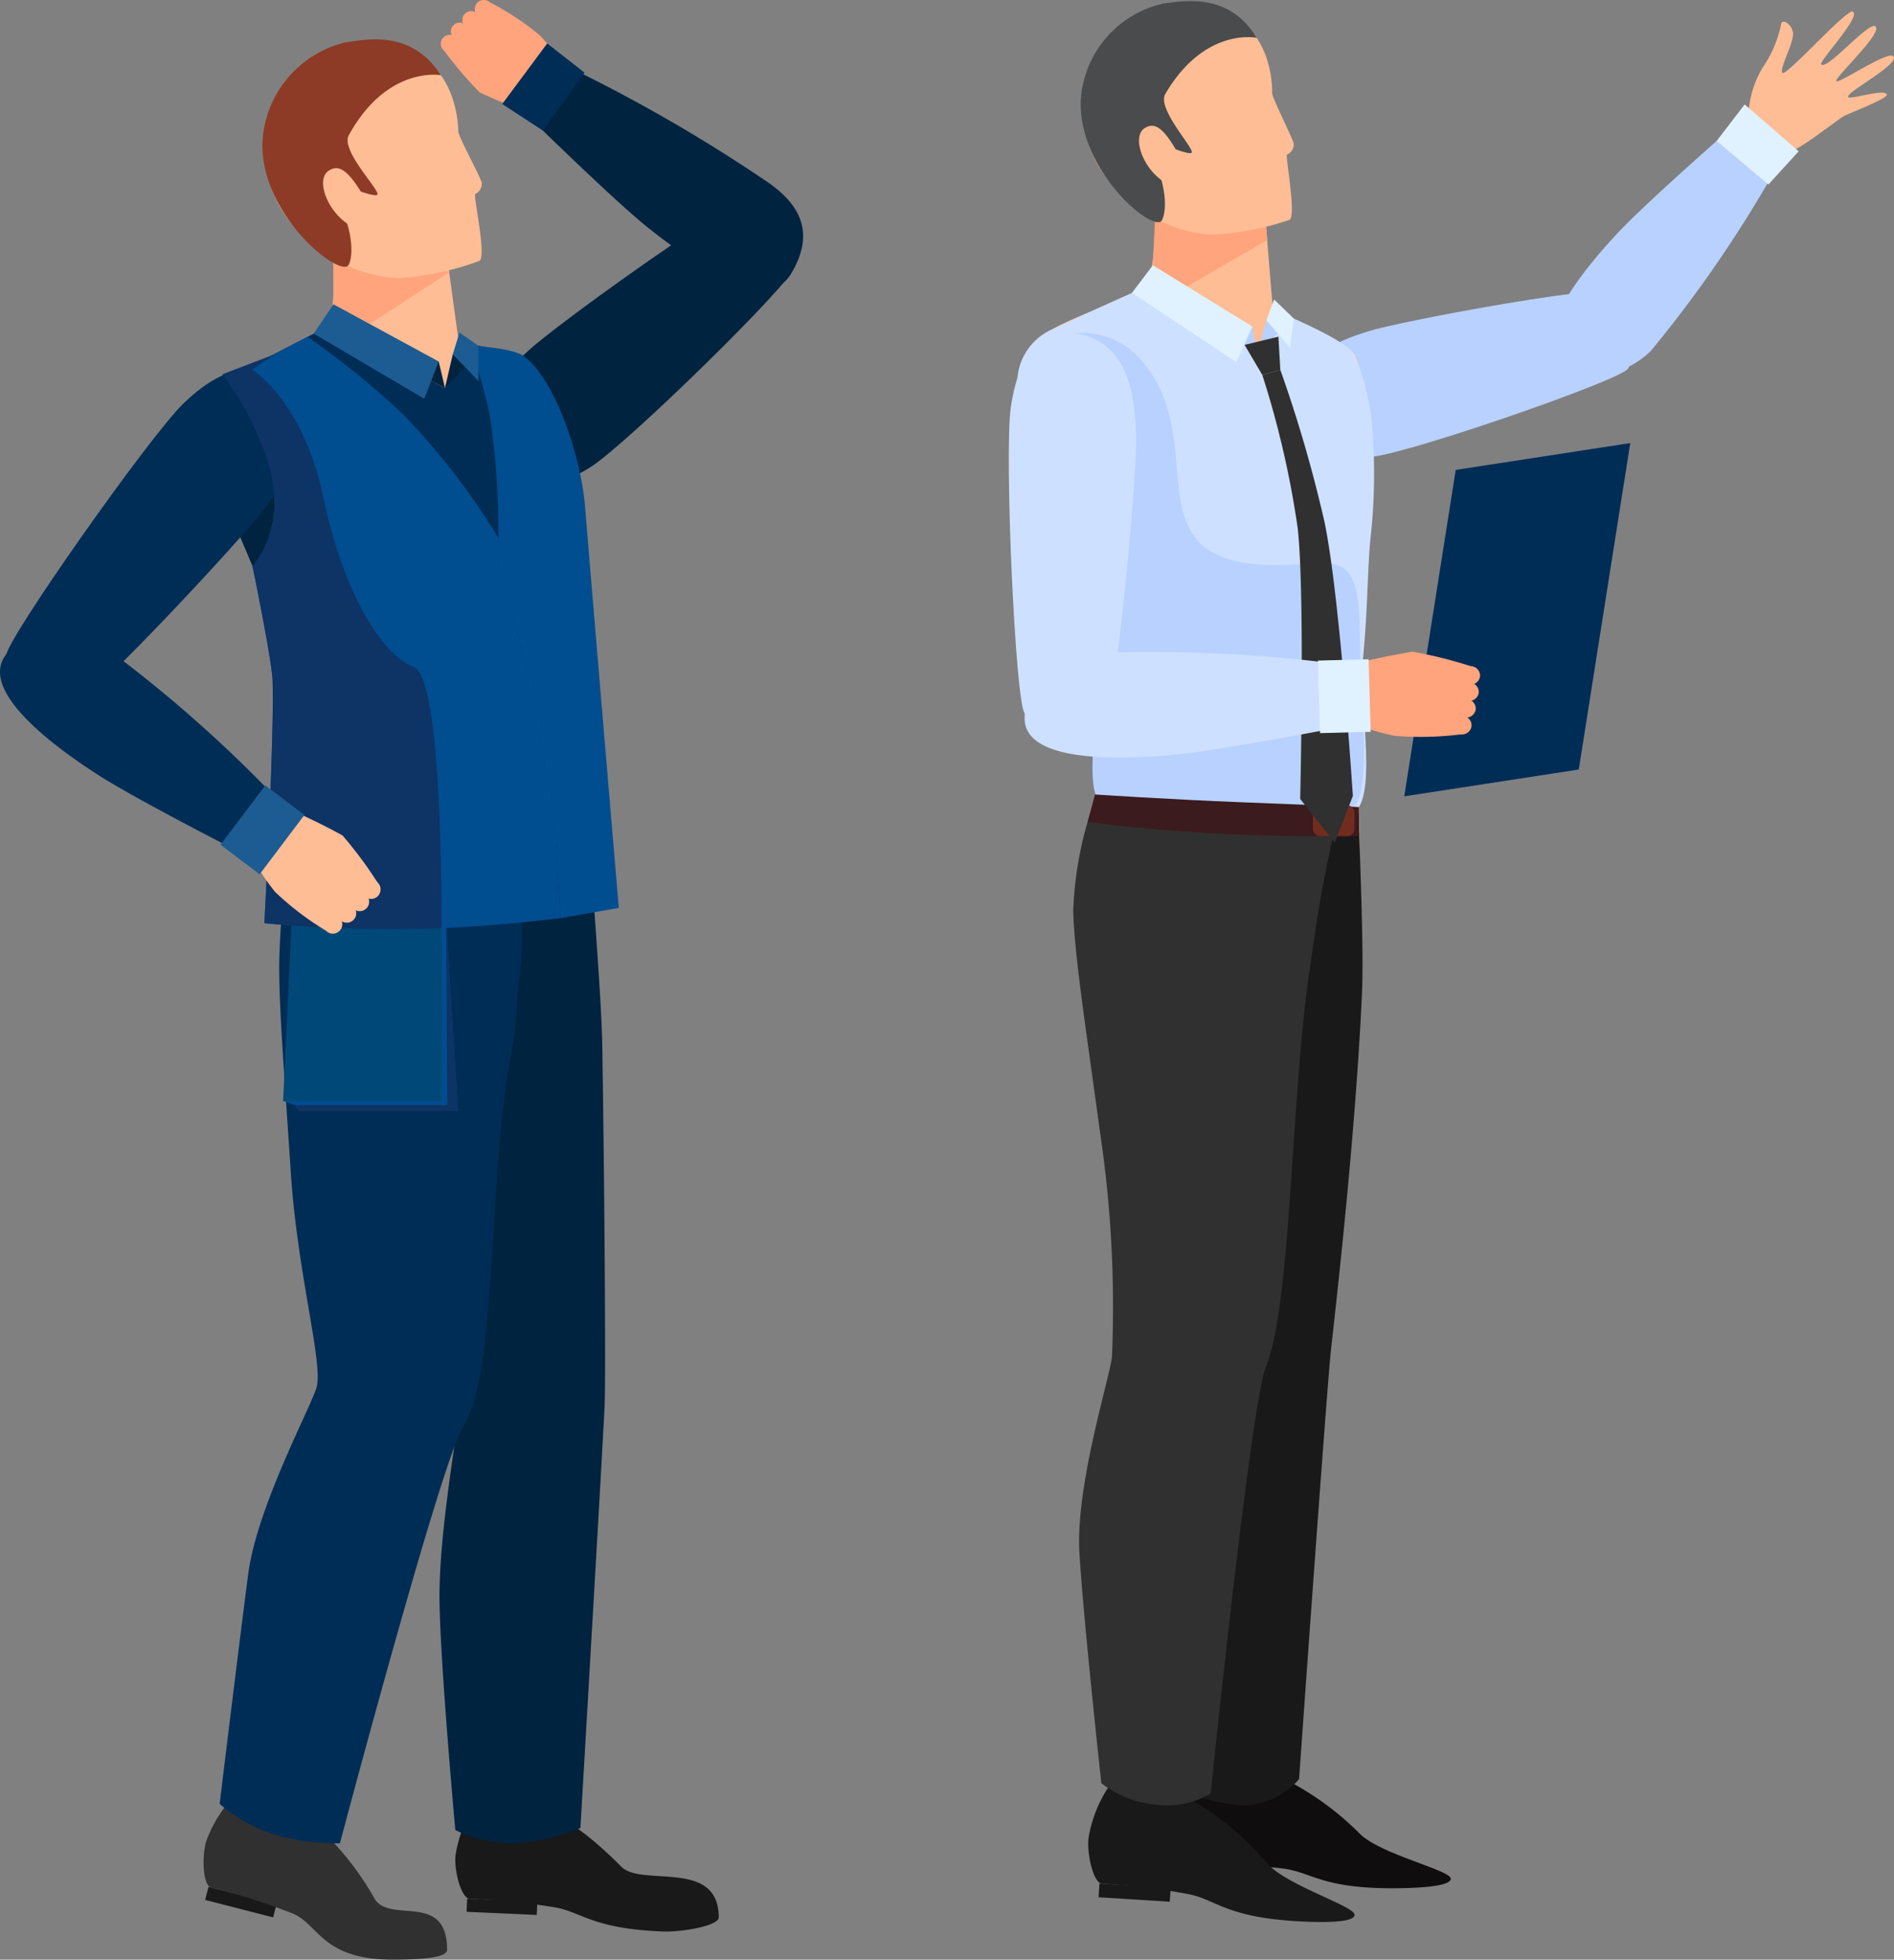 <svg xmlns="http://www.w3.org/2000/svg" width="107.462" height="111.138" viewBox="0 0 107.462 111.138"><rect x="0" y="0" width="107.462" height="111.138" fill="#808080" stroke="none"/><title>アセット 62</title><g id="レイヤー_2" data-name="レイヤー 2"><g id="レイヤー_1-2" data-name="レイヤー 1"><polygon points="89.577 43.642 79.675 45.163 82.595 26.65 92.498 25.129 89.577 43.642" fill="#002d56"/><path d="M88.663,20.692c-2.102-1.517,1.37-5.611,3.166-7.524S99.418,6.217,99.418,6.217l2.176,1.837a71.07,71.07,0,0,1-7.88,11.789C93.234,20.411,90.802,22.235,88.663,20.692Z" fill="#b8d1ff"/><path d="M98.58,8.718a5.425,5.425,0,0,0,.62-1.841A5.68,5.68,0,0,1,100.01,3.832a6.657,6.657,0,0,0,1.05-2.477c.036-.279.544-.067.664.459s-.816,2.136-.589,2.323S104.779.494,105.121.659c.518.25-1.933,2.821-1.79,2.994.308.372,2.676-2.421,3.067-2.165.505.33-2.374,2.965-2.205,3.114s2.958-1.77,3.24-1.402c.352.459-2.743,2.05-2.572,2.309.103.156,2.115-.51,2.192-.138.045.219-2.089,1.034-2.428,1.21s-2.768,2.12-3.164,2.023-1.559.769-1.559.769Z" fill="#ffbd95"/><polygon points="102.053 8.582 100.336 10.464 97.398 7.996 98.99 5.923 102.053 8.582" fill="#e0f2ff"/><path d="M73.419,23.207c.152,2.4,2.183,2.988,4.532,2.685s14.03-4.342,14.43-4.993-.269-4.053-1.333-4.334S79.533,18.2,77.645,18.785,73.241,20.395,73.419,23.207Z" fill="#b8d1ff"/><path d="M65.86,8.759s-.354,7.127-.771,7.47c-1.296,1.067-5.984,1.946-6.873,3.811C57.14,22.3,62.9,32.518,63.64,35.888s-.869,8.572-1.398,11.87,9.827,7.356,10.207,7.359a20.197,20.197,0,0,0,4.383-4.175c.642-1.075.067-9.54.081-11.698s.562-9.719.662-10.213a14.97,14.97,0,0,0-.288-6.61c-.122-.699-.078-1.867-.426-2.316-.693-.893-4.567-2.091-4.628-2.536s-.55-6.636-.55-6.636Z" fill="#ffbd95"/><path d="M65.089,16.229l6.235,3.774.912-2.433s4.101,1.644,4.628,2.536a14.939,14.939,0,0,1,.94,3.538,32.894,32.894,0,0,1-.044,6.883c-.174,1.675-.146,3.89-.419,6.743-.233,2.443.667,7.055-.239,8.502-.162.259-2.097.105-5.712-.093-4.184-.23-8.866-.254-9.053-.409-.803-.666.814-7.789.671-8.505S57.798,23.593,57.725,21.966a3.318,3.318,0,0,1,2.004-3.301C60.965,18.06,65.089,16.229,65.089,16.229Z" fill="#cee0ff"/><path d="M60.277,19.034a4.356,4.356,0,0,1,4.576,1.527c4.231,4.995-1.687,12.491,9.636,11.376,3.391-.334,2.392,2.591,2.816,8.366.382,5.199-.546,5.498-.546,5.498l-14.081-.356c-1.68.321.306-8.738-.322-10.48S58.752,24.461,58.724,23.152,60.277,19.034,60.277,19.034Z" fill="#b8d1ff"/><polygon points="71.9 13.616 71.686 10.933 65.585 11.304 65.409 15.047 67.354 16.243 71.9 13.616" fill="#ffa47c"/><path d="M69.928.969C67.976.05,63.104.168,61.83,3.794a6.651,6.651,0,0,0,2.339,7.658,7.744,7.744,0,0,0,4.532,1.853,15.772,15.772,0,0,0,4.469-.837c.402-.294-.275-3.678-.139-3.706a.623.623,0,0,0,.375-.609c-.093-.396-1.246-2.62-1.229-2.899S72.166,2.022,69.928.969Z" fill="#ffbd95"/><path d="M71.295,2.145s-2.946-.63-5.179,3.187c-.481.821,1.598,3.028,1.502,3.312-.103.304-3.069-1.133-2.888-.865,1.844,2.73,1.375,4.697,1.106,4.802-.817.317-4.713-3.132-4.511-6.967a5.999,5.999,0,0,1,4.717-5.42C66.983.102,69.704-.533,71.295,2.145Z" fill="#4a4b4c"/><path d="M66.407,7.99c.593.867,1.133,2.118.662,2.434s-1.334-.131-1.927-.998-.691-1.827-.22-2.143S65.814,7.123,66.407,7.99Z" fill="#ffbd95"/><rect x="67.753" y="105.704" width="4.048" height="0.755" fill="#191919"/><path d="M67.912,100.382a7.041,7.041,0,0,0-.941,2.842c-.063.798.412,2.48.937,2.48a38.932,38.932,0,0,1,4.939.275c1.579.213,2.169,1.121,6.206,1.111,1.178-.003,3.32-.077,3.257-.556s-3.873-1.348-5.102-2.481a16.605,16.605,0,0,0-5.18-3.558A36.313,36.313,0,0,0,67.912,100.382Z" fill="#0f0d0d"/><path d="M64.706,48.974s-.264,1.64-.511,3.99,2.024,9.871,2.827,15.786,1.3,7.111,1.1,8.508-1.956,7.056-1.732,10.821.98,13.61.98,13.61a10.476,10.476,0,0,0,3.052.691,4.149,4.149,0,0,0,3.285-1.483s1.56-21.995,1.807-24.316c.159-1.501,1.388-11.864,1.764-20.312.121-2.718-.188-9.002-.187-10.126C77.091,45.361,64.706,48.974,64.706,48.974Z" fill="#191919"/><polygon points="66.371 107.854 62.331 107.601 62.381 106.822 66.421 107.075 66.371 107.854" fill="#191919"/><path d="M62.893,101.349a7.449,7.449,0,0,0-1.128,2.87c-.116.818.247,2.581.771,2.614a37.702,37.702,0,0,1,4.911.592c1.562.318,2.09,1.29,6.12,1.533,1.176.071,3.318.128,3.287-.369s-3.776-1.631-4.927-2.876a16.517,16.517,0,0,0-4.934-3.991A35.197,35.197,0,0,0,62.893,101.349Z" fill="#191919"/><path d="M62.195,45.142a20.932,20.932,0,0,0-1.301,6.429c.032,2.362.712,6.698,1.515,12.614a66.959,66.959,0,0,1,.68,12.81c-.201,1.397-2.068,7.319-1.844,11.083s1.243,13.053,1.243,13.053a5.926,5.926,0,0,0,3.119,1.22,4.777,4.777,0,0,0,3.085-.638S70.955,79.68,71.829,77.512c1.396-3.461,1.395-14.254,2.361-21.686.088-.677.408-2.863.556-3.781.505-3.15,1.151-5.74,1.151-5.74Z" fill="#303030"/><polygon points="71.055 18.519 71.324 20.002 68.038 18.035 71.055 18.519" fill="#b8d1ff"/><polygon points="71.324 20.002 71.854 18.166 72.644 18.79 71.324 20.002" fill="#b8d1ff"/><polygon points="71.854 18.166 73.194 19.715 73.41 18.069 72.29 16.984 71.854 18.166" fill="#e0f2ff"/><path d="M62.131,45.058s4.181.28,8.325.441,6.645.272,6.645.272l.022,1.643s-4.252.096-8.627-.169c-4.32-.261-6.78-.644-6.78-.644Z" fill="#3b1b1d"/><rect x="74.49" y="45.667" width="2.355" height="1.756" rx="0.403" fill="#722c1d"/><polygon points="70.615 19.559 72.534 19.094 72.644 20.978 71.621 21.265 70.615 19.559" fill="#303030"/><path d="M71.621,21.265a53.081,53.081,0,0,1,2.01,8.701c.416,3.804.139,15.348.139,15.348l1.96,2.478,1.03-2.65s-.744-11.464-1.616-15.563a76.737,76.737,0,0,0-2.5-8.601Z" fill="#303030"/><polygon points="64.226 16.608 65.409 15.047 71.055 18.519 70.146 20.535 64.226 16.608" fill="#e0f2ff"/><path d="M61.307,18.955c-2.416-.559-3.581,1.492-3.957,4.161s.259,16.709.788,17.345,4.083.931,4.667-.152S64.498,27.178,64.463,24.93,64.137,19.61,61.307,18.955Z" fill="#cee0ff"/><path d="M58.135,40.678c-.091,2.689,5.8,2.389,8.67,2.106s11.14-1.909,11.14-1.909l-.138-2.951a82.432,82.432,0,0,0-15.544-.887C61.447,37.077,58.227,37.942,58.135,40.678Z" fill="#cee0ff"/><path d="M83.49,41.2l0-.003a.53.53,0,0,0-.472-.586l-2.341-.304a.549.549,0,0,0-.623.448l0,.003a.53.53,0,0,0,.472.586l2.341.304A.549.549,0,0,0,83.49,41.2Z" fill="#ffa47c"/><path d="M83.727,40.245l0-.003a.53.53,0,0,0-.472-.586l-2.341-.304a.549.549,0,0,0-.623.448l0,.003a.53.53,0,0,0,.472.586l2.341.304A.549.549,0,0,0,83.727,40.245Z" fill="#ffa47c"/><path d="M83.898,39.302l0-.003a.53.53,0,0,0-.472-.586L81.085,38.41a.548.548,0,0,0-.623.448l0,.003a.53.53,0,0,0,.472.586l2.341.303A.549.549,0,0,0,83.898,39.302Z" fill="#ffa47c"/><path d="M83.972,38.377l0-.003a.53.53,0,0,0-.472-.586l-2.341-.304a.549.549,0,0,0-.623.448l0,.003a.53.53,0,0,0,.472.586l2.341.303A.549.549,0,0,0,83.972,38.377Z" fill="#ffa47c"/><path d="M75.621,37.977A40.04,40.04,0,0,1,80.14,36.96a24.915,24.915,0,0,1,3.588.914s-1.03.815-1.028,1.462.171,2.314.171,2.314a17.897,17.897,0,0,1-3.754.08,12.523,12.523,0,0,1-2.292-.701Z" fill="#ffa47c"/><polygon points="77.77 41.503 74.899 41.578 74.778 37.464 77.649 37.389 77.77 41.503" fill="#e0f2ff"/><polygon points="15.497 108.743 11.639 107.752 11.831 107.009 15.689 108 15.497 108.743" fill="#191919"/><path d="M13.337,101.813a7.328,7.328,0,0,0-1.62,2.565c-.263.769-.238,2.54.262,2.668a37.107,37.107,0,0,1,4.636,1.479c1.45.596,1.659,2.612,5.631,2.612,1.45,0,3.122-.068,3.122-.558,0-3.316-3.224-1.466-4.107-2.881a16.247,16.247,0,0,0-4.031-4.768A34.608,34.608,0,0,0,13.337,101.813Z" fill="#303030"/><path d="M44.853,15.574c-1.427,2.332-6.01-.991-8.165-2.726S28.771,5.425,28.771,5.425L30.528,2.99a89.51,89.51,0,0,1,13.028,7.341C45.377,11.588,46.305,13.202,44.853,15.574Z" fill="#00233f"/><path d="M27.075.163l-.002.002a.501.501,0,0,0,.028.708L28.684,2.327a.509.509,0,0,0,.715-.03l.002-.002a.501.501,0,0,0-.028-.708L27.79.133A.509.509,0,0,0,27.075.163Z" fill="#ffa47c"/><path d="M26.366.793,26.364.795a.501.501,0,0,0,.028.708l1.583,1.455a.509.509,0,0,0,.715-.03l.002-.002a.501.501,0,0,0-.028-.708L27.081.763A.509.509,0,0,0,26.366.793Z" fill="#ffa47c"/><path d="M25.713,1.448l-.002.002a.501.501,0,0,0,.028.708l1.583,1.455a.509.509,0,0,0,.715-.03l.002-.002a.501.501,0,0,0-.028-.708L26.428,1.418A.509.509,0,0,0,25.713,1.448Z" fill="#ffa47c"/><path d="M25.144,2.139l-.002.002a.501.501,0,0,0,.028.708l1.583,1.455a.509.509,0,0,0,.715-.03l.002-.002a.501.501,0,0,0-.028-.708L25.859,2.109A.509.509,0,0,0,25.144,2.139Z" fill="#ffa47c"/><path d="M31.172,6.792a34.914,34.914,0,0,1-3.948-1.545,21.564,21.564,0,0,1-2.177-2.585s1.225-.108,1.582-.619S27.788.13,27.788.13a15.414,15.414,0,0,1,2.854,1.887,10.875,10.875,0,0,1,1.326,1.743Z" fill="#ffa47c"/><polygon points="31.047 2.465 33.163 4.119 30.804 7.407 28.496 5.899 31.047 2.465" fill="#002d56"/><path d="M27.997,25.962c1.228,2.219,3.429,1.863,5.531.514s11.413-10.47,11.5-11.27-2.085-3.742-3.226-3.53S31.565,18.432,30.03,19.841,26.558,23.363,27.997,25.962Z" fill="#00233f"/><path d="M19.037,10.797s.029,7.314-.378,7.688c-1.268,1.163-6.018,2.32-6.825,4.278-.978,2.373,5.48,12.515,6.422,15.923s-.418,8.822-.778,12.227,10.462,6.989,10.852,6.97,3.659-3.379,4.257-4.514-.456-9.768-.56-11.978.041-9.978.116-10.489a15.349,15.349,0,0,0-.658-6.75c-.164-.709-.182-1.907-.563-2.347-.758-.876-4.79-1.889-4.876-2.341s-.927-6.762-.927-6.762Z" fill="#ffbd95"/><path d="M18.659,18.485l6.589,3.52.799-2.541s3.469.333,4.057,1.217A30.572,30.572,0,0,1,32.08,25.375a33.73,33.73,0,0,1,.333,7.048c-.086,1.724.065,3.99-.058,6.925-.105,2.513.465,8.726.465,8.726s-2.383.212-6.094.208a75.714,75.714,0,0,1-9.499-.498c-.859-.638.615-7.44.43-8.166s-6.056-13.193-6.22-14.855a3.402,3.402,0,0,1,1.87-3.489C14.538,20.586,18.659,18.485,18.659,18.485Z" fill="#002d56"/><path d="M14.212,20.926s-1.482,3.768-.061,5.529,6.395,8.665,8.028,9.079c5.837,1.48,1.52,6.15,2.446,9.639.346,1.303,6.045,2.897,6.045,2.897l-13.15-.3c-1.702.421.11-8.208-.628-9.956s-4.577-9.342-4.368-11.892A27.653,27.653,0,0,1,14.212,20.926Z" fill="#00233f"/><polygon points="25.486 15.436 18.895 13.417 18.921 17.258 20.978 18.376 25.486 15.436" fill="#ffa47c"/><path d="M23.577,3.098c-2.026-.888-7.014-.635-8.222,3.114a6.818,6.818,0,0,0,2.605,7.784,7.938,7.938,0,0,0,4.694,1.776,16.16,16.16,0,0,0,4.556-.979c.404-.312-.381-3.761-.243-3.793a.639.639,0,0,0,.368-.634c-.106-.403-1.348-2.651-1.338-2.937S25.898,4.116,23.577,3.098Z" fill="#ffbd95"/><path d="M25.009,4.266s-3.035-.566-5.22,3.405c-.47.855,1.72,3.06,1.629,3.353-.098.315-3.175-1.078-2.982-.808,1.964,2.748,1.536,4.776,1.263,4.89-.828.346-4.913-3.082-4.811-7.016a6.149,6.149,0,0,1,4.687-5.681C20.535,2.29,23.306,1.565,25.009,4.266Z" fill="#8d3b26"/><path d="M20.158,10.388c.631.873,1.218,2.139.744,2.476s-1.37-.098-2.001-.971-.758-1.853-.284-2.19S19.527,9.515,20.158,10.388Z" fill="#ffbd95"/><rect x="26.489" y="107.773" width="3.983" height="0.743" transform="translate(4.834 -1.159) rotate(2.547)" fill="#191919"/><path d="M26.897,102.461a6.928,6.928,0,0,0-1.05,2.752c-.097.781.297,2.455.813,2.478a38.287,38.287,0,0,1,4.843.486c1.542.278,2.083,1.196,6.052,1.363,1.158.049,3.225-.324,3.225-.798,0-3.352-4.367-1.705-5.526-2.873-2.931-2.953-4.317-3.119-4.317-3.119A35.741,35.741,0,0,0,26.897,102.461Z" fill="#191919"/><path d="M20.56,48.638s.232,5.804.129,8.127,2.573,9.574,3.713,15.336,1.699,6.907,1.585,8.291-1.105,6.76-1.049,10.47.895,12.923.895,12.923a7.182,7.182,0,0,0,3.444.749,11.511,11.511,0,0,0,3.654-.859S34.202,82,34.306,79.706c.068-1.484-.003-12.142-.135-20.46-.042-2.677-.666-10.349-.731-11.453Z" fill="#00233f"/><path d="M16.204,49.976a36.342,36.342,0,0,0-.336,3.848c-.129,2.352.243,6.708.63,12.643s1.896,10.964,1.441,12.295-3.369,6.786-3.857,10.515-1.62,13.029-1.62,13.029a8.939,8.939,0,0,0,3.164,1.758,13.031,13.031,0,0,0,3.659.478s5.752-21.697,7.004-23.659c1.997-3.132,1.334-14.244,2.789-21.574.327-1.646.102-1.689.5-4.917a26.448,26.448,0,0,0-.89-8.436Z" fill="#002d56"/><polygon points="24.891 20.502 25.247 22.005 21.776 20.172 24.891 20.502" fill="#00233f"/><polygon points="25.247 22.005 25.689 20.096 26.532 20.691 25.247 22.005" fill="#00233f"/><path d="M26.655,19.612s2.434.082,3.122.623c1.737,1.368,3.189,5.607,3.424,8.564S35.109,51.49,35.109,51.49L31.8,52.075l-.348-6.092L28.271,30.5a43.22,43.22,0,0,0-.515-7.137A31.374,31.374,0,0,0,26.655,19.612Z" fill="#004d90"/><polygon points="17.795 18.92 18.921 17.258 24.891 20.502 24.071 22.614 17.795 18.92" fill="#1c5c92"/><polygon points="25.689 20.096 27.145 21.608 27.145 19.612 26.07 18.862 25.689 20.096" fill="#1c5c92"/><polygon points="25.987 63.012 16.972 63.012 16.721 62.673 16.065 62.442 16.953 52.269 25.306 52.108 25.987 63.012" fill="#004d90"/><polygon points="25.079 62.442 16.065 62.442 16.551 52.087 25.079 52.087 25.079 62.442" fill="#004877"/><polygon points="16.972 63.012 16.721 62.673 25.382 62.673 25.306 52.108 25.987 63.012 16.972 63.012" fill="#0e3365"/><path d="M16.175,22.06c-1.609-1.966-3.816-1.068-5.766.821S.313,36.345.349,37.184s2.728,3.312,3.868,2.819,9.468-9.386,10.826-11.198S18.06,24.364,16.175,22.06Z" fill="#002d56"/><path d="M13.172,21.369l4.271-2.268a47.015,47.015,0,0,1,5.402,4.372A39.658,39.658,0,0,1,28.271,30.5l3.18,15.483L31.8,52.075s-3.791.465-6.82.562a76.427,76.427,0,0,1-9.98-.279s.58-10.7.464-13.8c-.042-1.145-1.141-6.473-1.141-6.473s1.684-1.609,1.143-4.916A18.961,18.961,0,0,0,13.172,21.369Z" fill="#004d90"/><path d="M23.476,37.829c-1.78-.685-3.962-4.08-5.13-9.613s-4.051-7.248-4.051-7.248l1.256-.863L12.612,21.229a16.328,16.328,0,0,1,2.853,5.94c.541,3.307-1.143,4.916-1.143,4.916s1.099,5.329,1.141,6.473c.115,3.1-.464,13.8-.464,13.8a76.427,76.427,0,0,0,9.98.279l.069-.003C25.055,48.936,24.943,38.393,23.476,37.829Z" fill="#0e3365"/><path d="M.401,37.05c-1.79,2.098,2.861,5.421,5.214,6.93s9.652,5.208,9.652,5.208l1.784-2.446A75.563,75.563,0,0,0,5.855,36.631C5.212,36.169,2.222,34.915.401,37.05Z" fill="#002d56"/><path d="M19.255,52.803l.002-.002a.537.537,0,0,0,.018-.755L17.698,50.387a.536.536,0,0,0-.758-.017l-.002.002a.537.537,0,0,0-.018.755l1.577,1.659A.536.536,0,0,0,19.255,52.803Z" fill="#ffbd95"/><path d="M20.047,52.181l.002-.002a.537.537,0,0,0,.017-.755l-1.577-1.659a.536.536,0,0,0-.758-.018l-.002.002a.537.537,0,0,0-.018.755l1.577,1.659A.536.536,0,0,0,20.047,52.181Z" fill="#ffbd95"/><path d="M20.779,51.529l.002-.002a.537.537,0,0,0,.018-.755l-1.577-1.659a.536.536,0,0,0-.758-.018l-.002.002a.537.537,0,0,0-.018.755l1.577,1.659A.536.536,0,0,0,20.779,51.529Z" fill="#ffbd95"/><path d="M21.427,50.834l.002-.002a.537.537,0,0,0,.018-.755l-1.577-1.659a.536.536,0,0,0-.758-.018l-.002.002a.537.537,0,0,0-.018.755l1.577,1.659A.536.536,0,0,0,21.427,50.834Z" fill="#ffbd95"/><path d="M15.363,45.463a36.959,36.959,0,0,1,4.071,1.918,23.063,23.063,0,0,1,2.131,2.902s-1.302.03-1.713.549S18.5,52.788,18.5,52.788a16.396,16.396,0,0,1-2.892-2.206,11.659,11.659,0,0,1-1.286-1.948Z" fill="#ffbd95"/><rect x="13.501" y="44.955" width="2.782" height="4.218" transform="translate(31.351 0.524) rotate(37.035)" fill="#1c5c92"/></g></g></svg>
